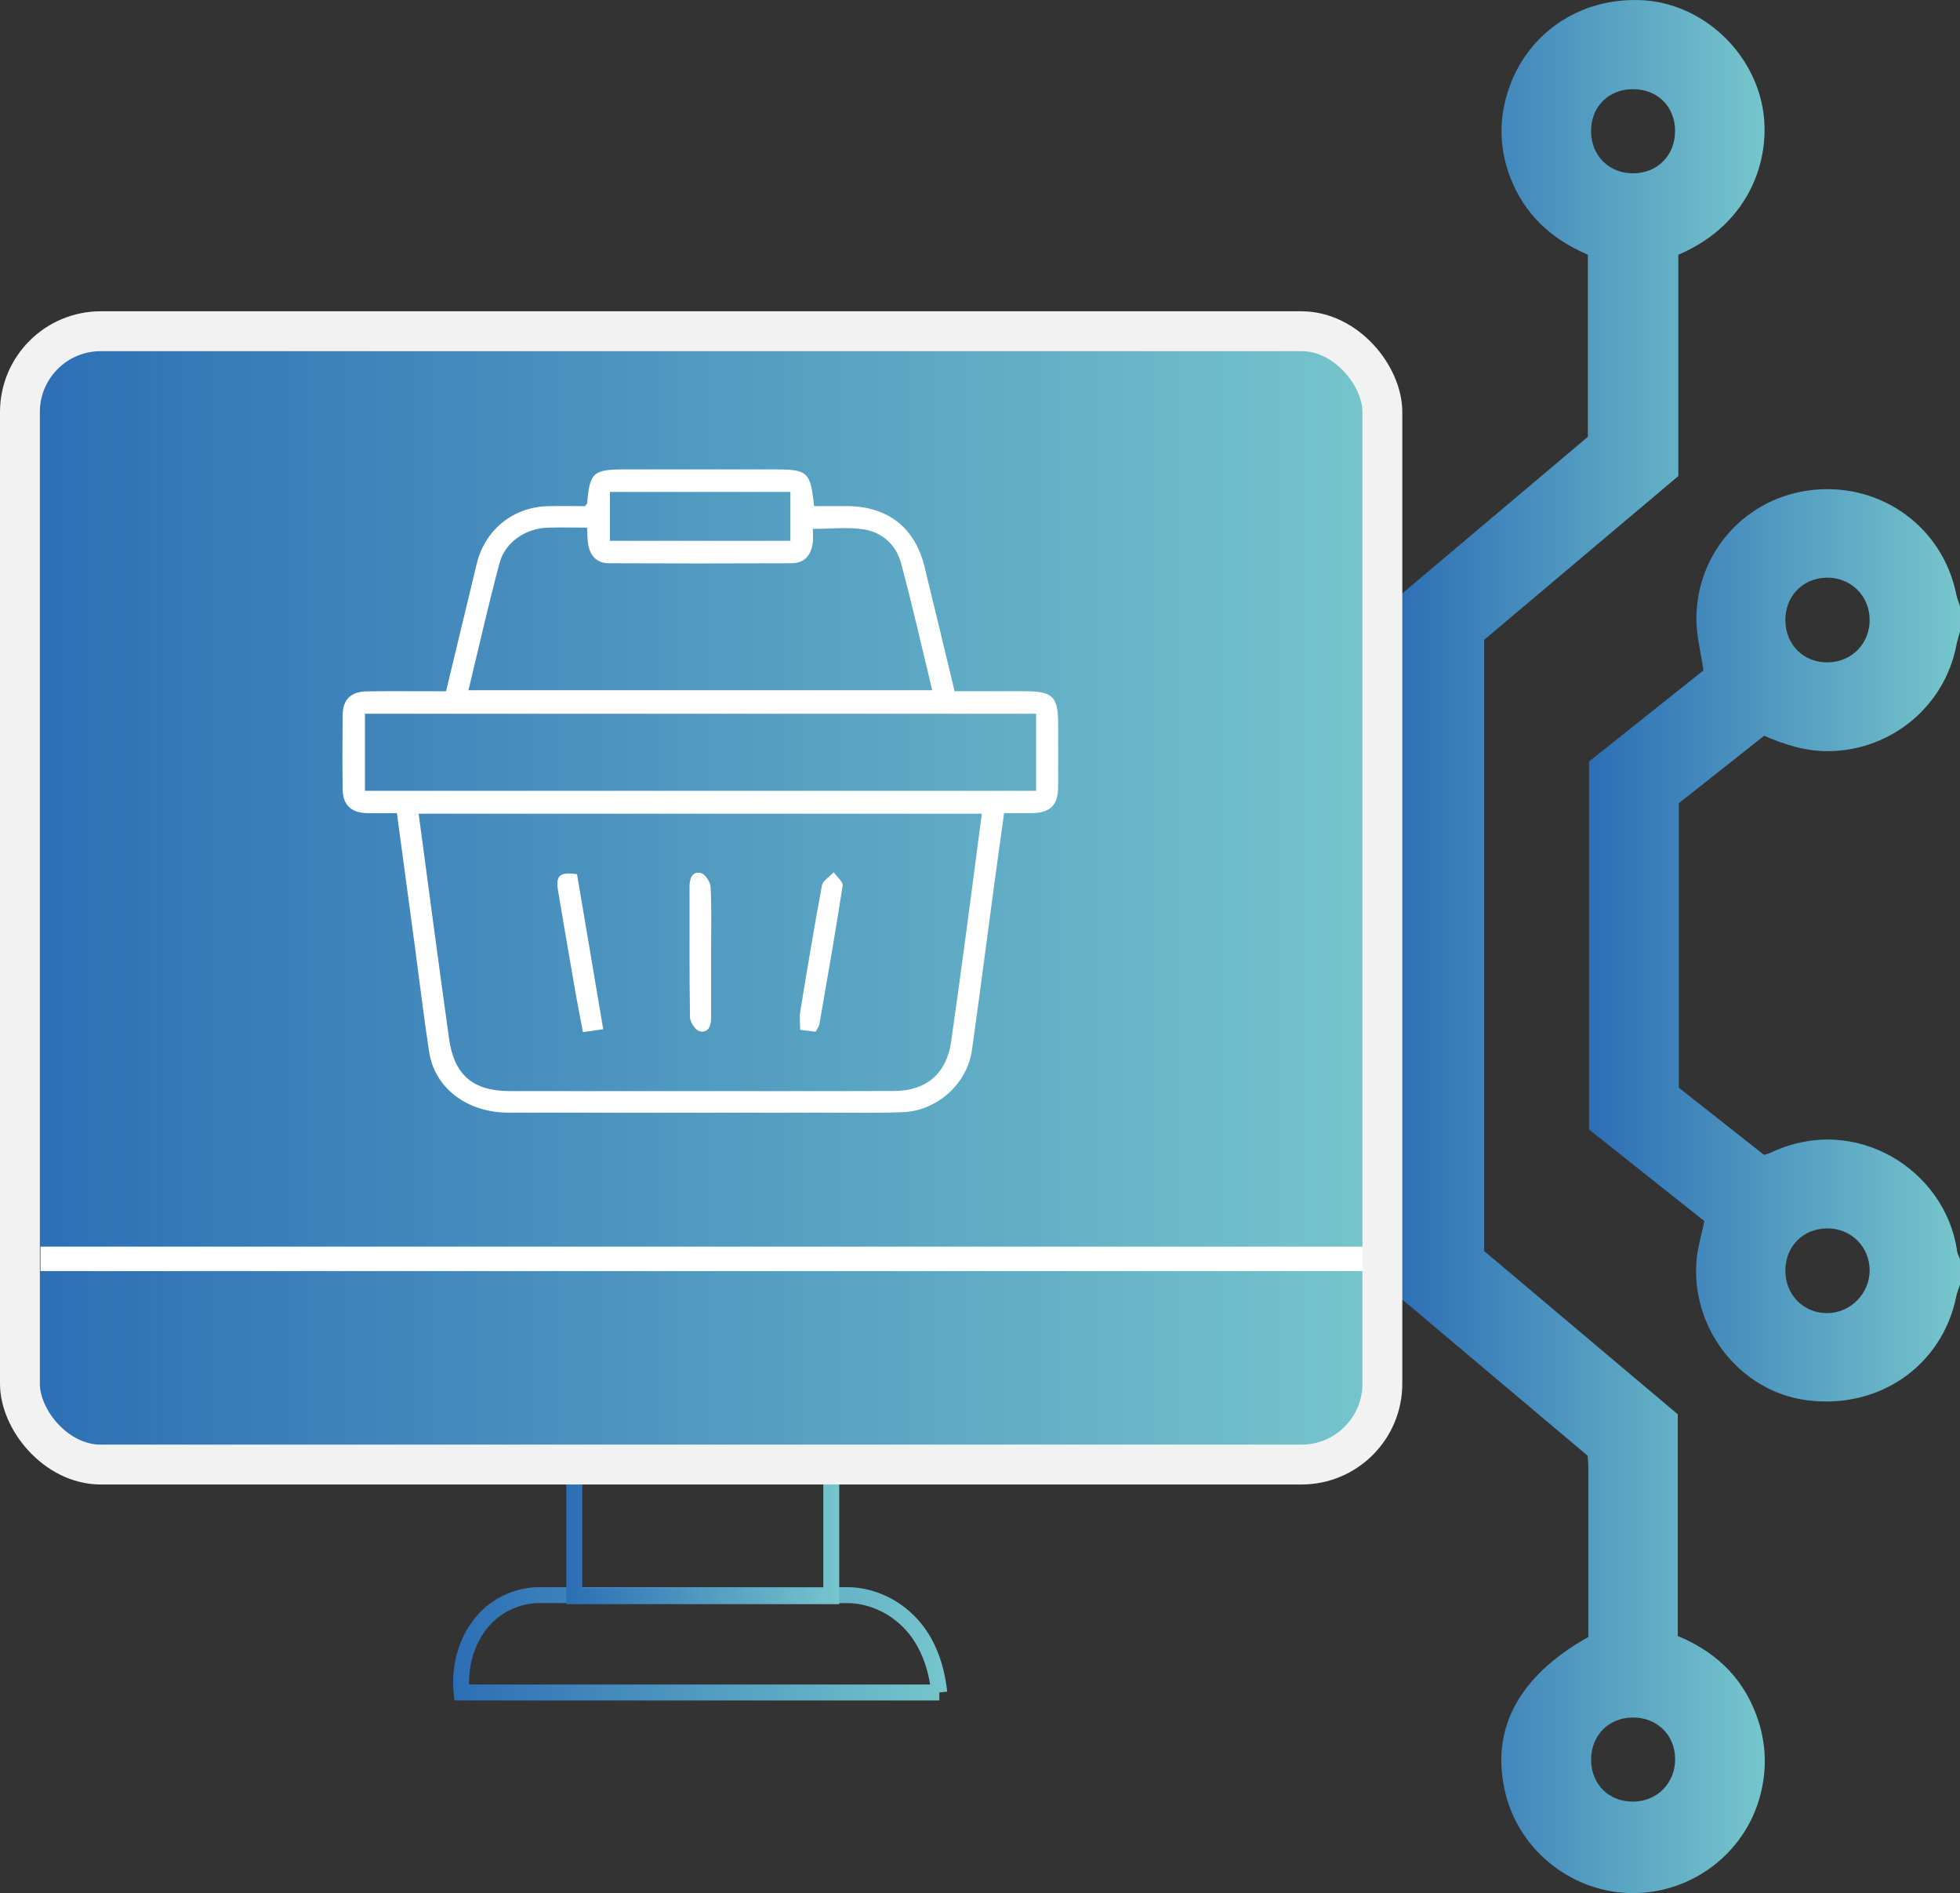 <?xml version="1.0" encoding="UTF-8"?><svg id="Layer_2" xmlns="http://www.w3.org/2000/svg" xmlns:xlink="http://www.w3.org/1999/xlink" viewBox="0 0 491.81 474.92"><rect x="0" y="0" width="491.81" height="474.92" fill="#333333" stroke="none"/><defs><style>.cls-1{fill:#fff;}.cls-2{fill:url(#New_Gradient_Swatch_1);}.cls-3{fill:url(#New_Gradient_Swatch_1-6);stroke:#f2f2f2;stroke-width:10px;}.cls-3,.cls-4,.cls-5{stroke-miterlimit:10;}.cls-6{fill:url(#New_Gradient_Swatch_1-2);}.cls-7{fill:url(#New_Gradient_Swatch_1-3);}.cls-4{stroke:url(#New_Gradient_Swatch_1-5);}.cls-4,.cls-5{fill:none;stroke-width:4px;}.cls-5{stroke:url(#New_Gradient_Swatch_1-4);}</style><linearGradient id="New_Gradient_Swatch_1" x1="398.73" y1="237.16" x2="491.81" y2="237.16" gradientTransform="matrix(1, 0, 0, 1, 0, 0)" gradientUnits="userSpaceOnUse"><stop offset="0" stop-color="#2c6eb5"/><stop offset="1" stop-color="#76c6cc"/></linearGradient><linearGradient id="New_Gradient_Swatch_1-2" x1="349.79" y1="237.46" x2="442.81" y2="237.46" xlink:href="#New_Gradient_Swatch_1"/><linearGradient id="New_Gradient_Swatch_1-3" x1="133.13" y1="237.17" x2="225.92" y2="237.17" xlink:href="#New_Gradient_Swatch_1"/><linearGradient id="New_Gradient_Swatch_1-4" x1="113.69" y1="412.38" x2="237.93" y2="412.38" xlink:href="#New_Gradient_Swatch_1"/><linearGradient id="New_Gradient_Swatch_1-5" x1="142.09" y1="384.8" x2="210.58" y2="384.8" xlink:href="#New_Gradient_Swatch_1"/><linearGradient id="New_Gradient_Swatch_1-6" x1="5" y1="225.24" x2="346.87" y2="225.24" xlink:href="#New_Gradient_Swatch_1"/></defs><g id="E-commerce_technology"><path class="cls-2" d="M491.81,322.26c-.31,.97-.72,1.92-.92,2.91-3.52,17.48-19.48,28.54-37.68,26.08-16.66-2.25-29.07-18.09-27.49-35.3,.29-3.11,1.23-6.17,1.95-9.62-4.72-3.74-9.56-7.57-14.38-11.4-4.84-3.84-9.68-7.69-14.56-11.58v-92.32c9.52-7.58,19.29-15.35,28.71-22.85-.67-4.5-1.71-8.49-1.77-12.5-.23-17.04,12.49-31.09,29.35-32.79,17.22-1.73,32.51,9.48,35.87,26.28,.2,.99,.61,1.94,.92,2.91v6.34c-.31,1.15-.69,2.29-.91,3.46-2.94,15.23-16.17,26.23-31.73,26.56-5.86,.12-11.25-1.57-16.5-3.87-7.28,5.76-14.37,11.36-21.42,16.93v71.37c7.3,5.75,14.39,11.34,21.39,16.85,.73-.23,1.17-.32,1.57-.51,21.5-10.23,44.06,4.53,46.86,24.61,.1,.72,.5,1.4,.76,2.1v6.34Zm-22.67-166.93c-.11-5.99-4.83-10.53-10.82-10.41-6.03,.12-10.44,4.74-10.33,10.84,.1,6.09,4.71,10.55,10.76,10.41,5.99-.13,10.5-4.84,10.39-10.84Zm0,163.39c.02-5.93-4.67-10.58-10.64-10.56-6.07,.02-10.52,4.53-10.51,10.63,0,6.05,4.58,10.67,10.53,10.63,5.78-.03,10.61-4.89,10.62-10.7Z"/><path class="cls-6" d="M398.55,410.66c0-14.32,0-28.49,0-42.66,0-.9-.11-1.79-.17-2.8-12.7-10.7-25.39-21.38-38.07-32.07-2.77-2.33-5.49-4.73-8.33-6.98-1.57-1.24-2.33-2.66-2.15-4.66,.1-1.05,.01-2.11,.01-3.17,0-53.99,0-107.99,0-161.98v-5.76c16.17-13.64,32.41-27.34,48.59-41V63.9c-9.09-3.87-15.95-10.11-19.51-19.5-2.65-6.99-2.86-14.1-.61-21.28C382.89,8.55,396.21-.65,411.83,.04c14.35,.63,27.02,11.63,30.19,25.7,2.89,12.79-2.25,30.25-20.89,38.17v55.52c-16.28,13.72-32.42,27.33-48.73,41.09v153.32c16.09,13.57,32.24,27.18,48.59,40.96v55.62c8.95,3.72,15.5,9.65,19.17,18.44,2.94,7.05,3.47,14.3,1.49,21.7-3.83,14.27-16.91,24.29-31.76,24.36-14.91,.07-28.33-10.25-32.03-24.62-4.13-16.06,2.87-29.65,20.7-39.64Zm11.03,20.21c-6.06,.1-10.41,4.62-10.33,10.75,.08,6.11,4.58,10.46,10.69,10.35,5.98-.11,10.46-4.76,10.39-10.77-.08-6.05-4.63-10.43-10.74-10.33Zm10.74-398c-.01-6.14-4.42-10.51-10.58-10.5-6.14,.01-10.53,4.43-10.51,10.57,.02,6.09,4.51,10.57,10.58,10.54,6.08-.02,10.51-4.5,10.5-10.62Z"/><path class="cls-7" d="M196.94,306.37c4.35,20.39-1.26,34.66-16.22,41.95-13.7,6.67-30.02,3.24-39.89-8.4-9.64-11.35-10.28-28.07-1.57-40.3,9.49-13.31,24.63-16.9,42.8-9.94,6.95-5.47,14.05-11.05,21.33-16.78v-71.45c-7.09-5.59-14.19-11.19-21.44-16.9-8.67,4.12-17.57,5.28-26.77,2.05-6.94-2.43-12.45-6.72-16.53-12.79-8.25-12.3-7.16-28.78,2.58-39.88,9.7-11.06,25.45-14.41,38.81-8.2,7.89,3.67,13.42,9.61,16.69,17.64,3.29,8.05,2.89,16.18-.04,24.41,9.86,7.84,19.53,15.53,29.22,23.23v92.33c-9.49,7.54-19.15,15.23-28.98,23.03Zm-20.29,12.57c.07-6.13-4.32-10.67-10.4-10.76-6-.09-10.69,4.47-10.75,10.47-.07,5.98,4.51,10.7,10.46,10.79,6.01,.09,10.62-4.44,10.7-10.5Zm0-163.22c.08-6.08-4.3-10.67-10.32-10.8-5.94-.12-10.75,4.48-10.83,10.35-.07,5.68,4.8,10.75,10.49,10.9,5.95,.15,10.58-4.39,10.66-10.45Z"/><g><path d="M191.34,342.79c.06,8.71-6.82,15.77-15.45,15.84-8.67,.08-15.72-6.86-15.78-15.51-.06-8.77,6.73-15.71,15.45-15.8,8.7-.09,15.72,6.79,15.78,15.47Zm-25.83,.33c.07,5.67,4.8,10.24,10.46,10.11,5.67-.13,10.1-4.85,9.96-10.6-.13-5.54-4.71-9.95-10.29-9.91-5.71,.04-10.2,4.65-10.13,10.4Z"/><path class="cls-5" d="M235.7,424.59H115.81c-.15-1.48-.84-9.39,4.1-16.34,5.66-7.97,14.06-8.09,15.14-8.08h77.7c4.43,0,11.02,1.79,16.2,7.61,4.93,5.54,6.29,12.71,6.74,16.81Z"/><rect class="cls-4" x="144.09" y="369.17" width="64.49" height="31.26"/><rect class="cls-3" x="5" y="83.09" width="341.87" height="284.32" rx="20.29" ry="20.29"/><path class="cls-1" d="M204.67,258.83l-3.89-.48c0-1.82-.2-3.27,.03-4.66,1.73-10.52,3.46-21.04,5.43-31.52,.24-1.26,1.93-2.24,2.95-3.35,.79,1.13,2.41,2.38,2.25,3.37-1.79,11.64-3.84,23.24-5.85,34.85-.07,.42-.4,.79-.92,1.79Z"/><path class="cls-1" d="M144.79,219.31c2.13,12.63,4.31,25.54,6.57,38.89l-5.09,.72c-.66-3.51-1.29-6.65-1.84-9.8-1.48-8.51-2.96-17.03-4.38-25.55-.65-3.89,.28-4.89,4.74-4.27Z"/><path class="cls-1" d="M178.43,238.99c0,5.39-.02,10.79,0,16.18,.01,2.01-.51,3.98-2.81,3.56-1.04-.19-2.46-2.25-2.48-3.48-.19-10.9-.1-21.8-.12-32.7,0-2,.49-3.99,2.81-3.55,1.05,.2,2.42,2.22,2.48,3.48,.27,5.49,.12,11.01,.12,16.51Z"/><path class="cls-1" d="M99.57,203.99c-2.75,0-5.11,.04-7.46,0-4.01-.09-6.09-2.05-6.13-6-.08-6.19-.07-12.38,0-18.57,.05-3.97,2.02-5.92,6.12-5.98,6.51-.09,13.02-.02,19.82-.02,2.17-9.02,4.29-17.83,6.42-26.65,.45-1.86,.87-3.72,1.34-5.57,2.12-8.4,9.21-14.05,17.88-14.22,3.13-.06,6.27-.01,9.24-.01,.3-.42,.52-.58,.53-.76,.64-7.65,1.52-8.45,9.32-8.45,12.6,0,25.2,0,37.8,0,8.24,0,8.93,.62,9.82,9.2,2.72,0,5.49-.01,8.27,0,10.2,.05,17.03,5.36,19.45,15.23,2.51,10.25,4.96,20.51,7.54,31.22,5.84,0,11.66,0,17.47,0,7.22,0,8.51,1.28,8.51,8.36,0,5.18,.03,10.35,0,15.53-.03,4.79-1.96,6.65-6.82,6.69-2.13,.02-4.26,0-6.74,0-.88,6.35-1.75,12.55-2.59,18.75-1.83,13.59-3.57,27.2-5.49,40.78-1.17,8.31-8.71,15.13-17.18,15.48-6.18,.26-12.37,.13-18.56,.13-26.89,0-53.78,.04-80.66-.01-10.34-.02-18.41-6.2-19.8-15.27-1.31-8.56-2.33-17.16-3.48-25.74-1.51-11.25-3.03-22.49-4.6-34.12Zm5.48,.17c2.57,19.04,5.01,37.76,7.64,56.45,1.29,9.14,6.03,13.09,15.25,13.11,12.37,.03,24.74,0,37.11,0,19.79,0,39.58,.04,59.37-.03,8.08-.03,13.11-4.44,14.24-12.35,1.33-9.23,2.57-18.47,3.82-27.72,1.31-9.76,2.57-19.53,3.88-29.48H105.05Zm12.5-31h116.37c-2.64-10.87-5.01-21.48-7.85-31.97-1.22-4.51-4.72-7.66-9.32-8.38-4.11-.64-8.4-.13-12.79-.13,0,1.3,.13,2.43-.02,3.53-.41,3.04-2.07,5.08-5.27,5.09-15.29,.07-30.58,.07-45.87,0-3.2-.01-4.85-2.04-5.27-5.09-.16-1.18-.14-2.39-.22-3.85-3.46,0-6.7-.08-9.94,.02-5.42,.16-10.6,3.61-12,8.79-2.82,10.49-5.19,21.11-7.82,31.98Zm142.44,5.9H91.57v19.33h168.42v-19.33Zm-106.94-43.38h45.28v-12.27h-45.28v12.27Z"/><rect class="cls-1" x="10.17" y="312.74" width="331.78" height="6.13"/></g></g></svg>